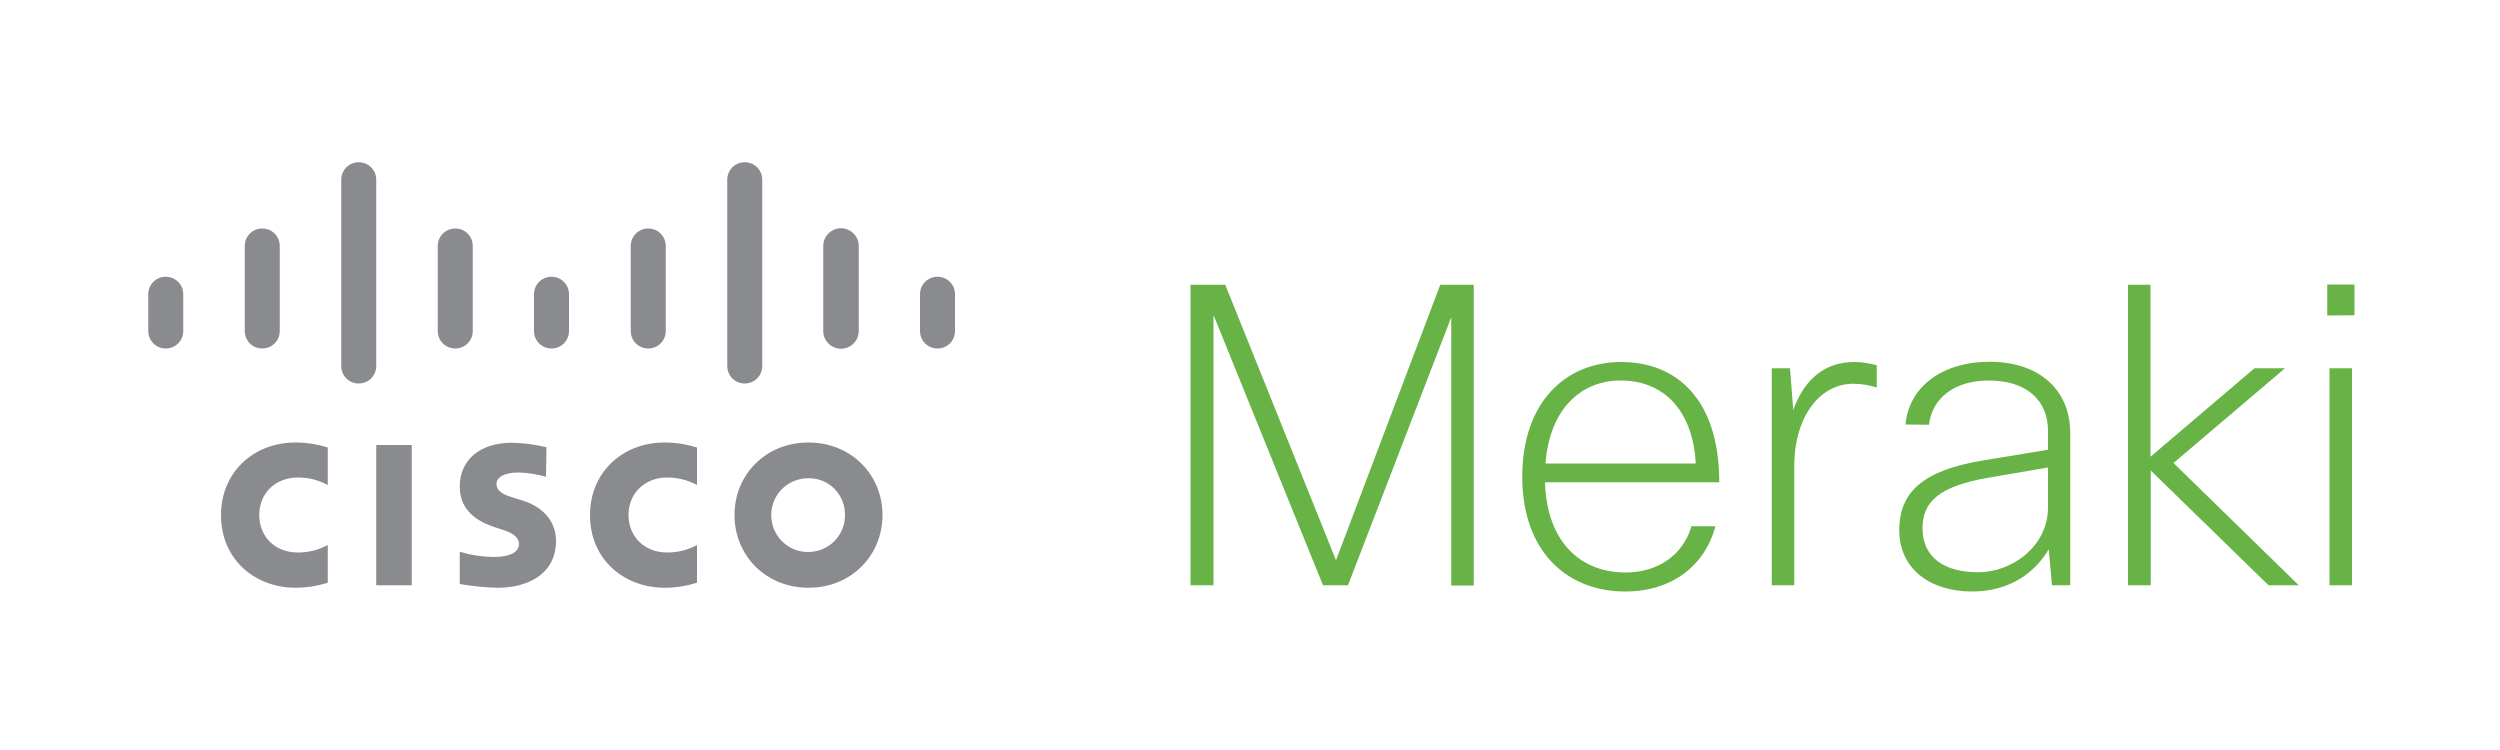 <?xml version="1.0" encoding="utf-8"?>
<!-- Generator: Adobe Illustrator 24.2.3, SVG Export Plug-In . SVG Version: 6.00 Build 0)  -->
<svg version="1.1" id="logo" xmlns="http://www.w3.org/2000/svg" xmlns:xlink="http://www.w3.org/1999/xlink" x="0px" y="0px"
	 viewBox="0 0 1000 300" style="enable-background:new 0 0 1000 300;" xml:space="preserve">
<style type="text/css">
	.st0{fill:#67B346;}
	.st1{fill:#898B8E;}
</style>
<path id="meraki" class="st0" d="M529.2,234.1l-43.8-108.1v108.1h-9.2V113.9h13.9l44.3,110.2l41.7-110.2h13.4v120.3h-9V126.9
	l-41.3,107.2H529.2z M686.2,210.4c-4.2,15.9-17.5,26.2-36.1,26.2c-23.5,0-41.2-16.2-41.2-45.9s17.2-45.9,39.6-45.9
	c22.2,0,39.2,15,39.2,48.1H618c0.8,24.7,14.9,36.1,32.2,36.1c13,0,23-7,26.4-18.5H686.2z M618.2,185.4h60.1
	c-1.2-22.2-13.7-33.2-29.9-33.2C632.5,152.1,619.8,163.6,618.2,185.4L618.2,185.4z M708.7,234.1v-86.8h7.3l1.3,16.7
	c4.7-13.2,13.5-19.2,24.4-19.2c3,0,6.1,0.5,9,1.3v8.9c-3.1-1-6.3-1.5-9.5-1.5c-12.7,0-23.5,12.4-23.5,33.2v47.4L708.7,234.1z
	 M762.2,169.8c1.3-14.9,14.5-25.1,33.7-25.1c19.4,0,32.2,10.9,32.2,28.6v60.8h-7.3l-1.3-14.4c-5.3,9-15.2,16.9-30.7,16.9
	c-16.9,0-29.1-9.2-29.1-24.5c0-14.9,9-23.9,33.4-27.9l26.1-4.3v-7.5c0-12.5-8.8-20.2-23.7-20.2c-13.9,0-22.7,7.2-23.9,17.7
	L762.2,169.8z M819.2,203.2V187l-23.4,4c-20.8,3.5-26.8,10.1-26.8,20.4c0,11.7,9,17.5,22.1,17.5C804.9,229,819.1,218.4,819.2,203.2
	L819.2,203.2z M851.2,234.1V113.9h9v68.8l41.6-35.4H914l-44.6,37.9l50.1,48.9h-12.1l-47.1-45.9v45.9H851.2z M930.9,126.2v-12.4h10.9
	v12.3L930.9,126.2z M931.8,234.1v-86.8h9v86.8L931.8,234.1z"/>
<path id="cisco" class="st1" d="M150.5,178h14.2v56.1h-14.2V178z M278.8,194c-3.7-2-7.8-3-11.9-3c-9.1,0-15.5,6.4-15.5,15
	c0,8.4,6.1,15,15.5,15c4.2,0,8.3-1,11.9-3v15.1c-4.2,1.3-8.5,2-12.9,2c-16,0-29.9-11-29.9-29.1c0-16.7,12.6-29,29.9-29
	c4.4,0,8.7,0.7,12.9,2V194z M131.1,194c-3.7-2-7.7-3-11.9-3c-9.2,0-15.5,6.4-15.5,15c0,8.4,6,15,15.5,15c4.2,0,8.2-1,11.9-3v15.1
	c-4.2,1.3-8.6,2-12.9,2c-15.9,0-29.8-11-29.8-29.1c0-16.7,12.6-29,29.8-29c4.4,0,8.8,0.7,12.9,2V194z M323.3,191.3
	c-8.2,0-14.8,6.5-14.8,14.7c0,8.2,6.5,14.8,14.7,14.8c8.2,0,14.8-6.5,14.8-14.7c0,0,0-0.1,0-0.1c0.1-8-6.2-14.6-14.2-14.7
	C323.6,191.2,323.5,191.2,323.3,191.3 M353,206c0,16.1-12.4,29.1-29.6,29.1s-29.6-13-29.6-29.1s12.4-29,29.6-29S353,190,353,206
	 M218.4,190.7c-3.6-1-7.3-1.6-11-1.7c-5.7,0-8.8,1.9-8.8,4.6c0,3.4,4.1,4.6,6.5,5.4l3.9,1.2c9.2,2.9,13.4,9.2,13.4,16.1
	c0,14.1-12.4,18.8-23.2,18.8c-5.1-0.1-10.2-0.6-15.3-1.5v-12.9c4.3,1.3,8.8,2,13.4,2.1c7,0,10.3-2.1,10.3-5.2c0-2.8-2.8-4.5-6.3-5.6
	l-3-1c-7.9-2.5-14.4-7.1-14.4-16.4c0-10.5,7.9-17.5,20.9-17.5c4.6,0.1,9.3,0.7,13.8,1.8L218.4,190.7z M73.3,117.7c0-3.9-3.1-7-7-7
	s-7,3.1-7,7v14.7c0,3.9,3.1,7,7,7s7-3.1,7-7V117.7z M111.9,98.4c0-3.9-3.1-7-7-7s-7,3.1-7,7v34c0,3.9,3.1,7,7,7s7-3.1,7-7V98.4z
	 M150.5,71.9c0-3.9-3.1-7-7-7c-3.9,0-7,3.1-7,7l0,0v74.5c0,3.9,3.1,7,7,7c3.9,0,7-3.1,7-7V71.9z M189.1,98.4c0-3.9-3.1-7-7-7
	s-7,3.1-7,7v34c0,3.9,3.1,7,7,7s7-3.1,7-7V98.4z M227.6,117.7c0-3.9-3.1-7-7-7s-7,3.1-7,7l0,0v14.7c0,3.9,3.1,7,7,7s7-3.1,7-7V117.7
	z M266.3,98.4c0-3.9-3.1-7-7-7s-7,3.1-7,7v34c0,3.9,3.1,7,7,7s7-3.1,7-7V98.4z M304.9,71.9c0-3.9-3.1-7-7-7s-7,3.1-7,7v74.5
	c0,3.9,3.1,7,7,7s7-3.1,7-7V71.9z M343.5,98.4c0-3.9-3.2-7.1-7.1-7.1c-3.9,0-7.1,3.2-7.1,7.1v34c0,3.9,3.2,7.1,7.1,7.1
	c3.9,0,7.1-3.2,7.1-7.1V98.4z M382,117.7c0-3.9-3.1-7-7-7s-7,3.1-7,7v14.7c0,3.9,3.1,7,7,7s7-3.1,7-7V117.7z"/>
</svg>
